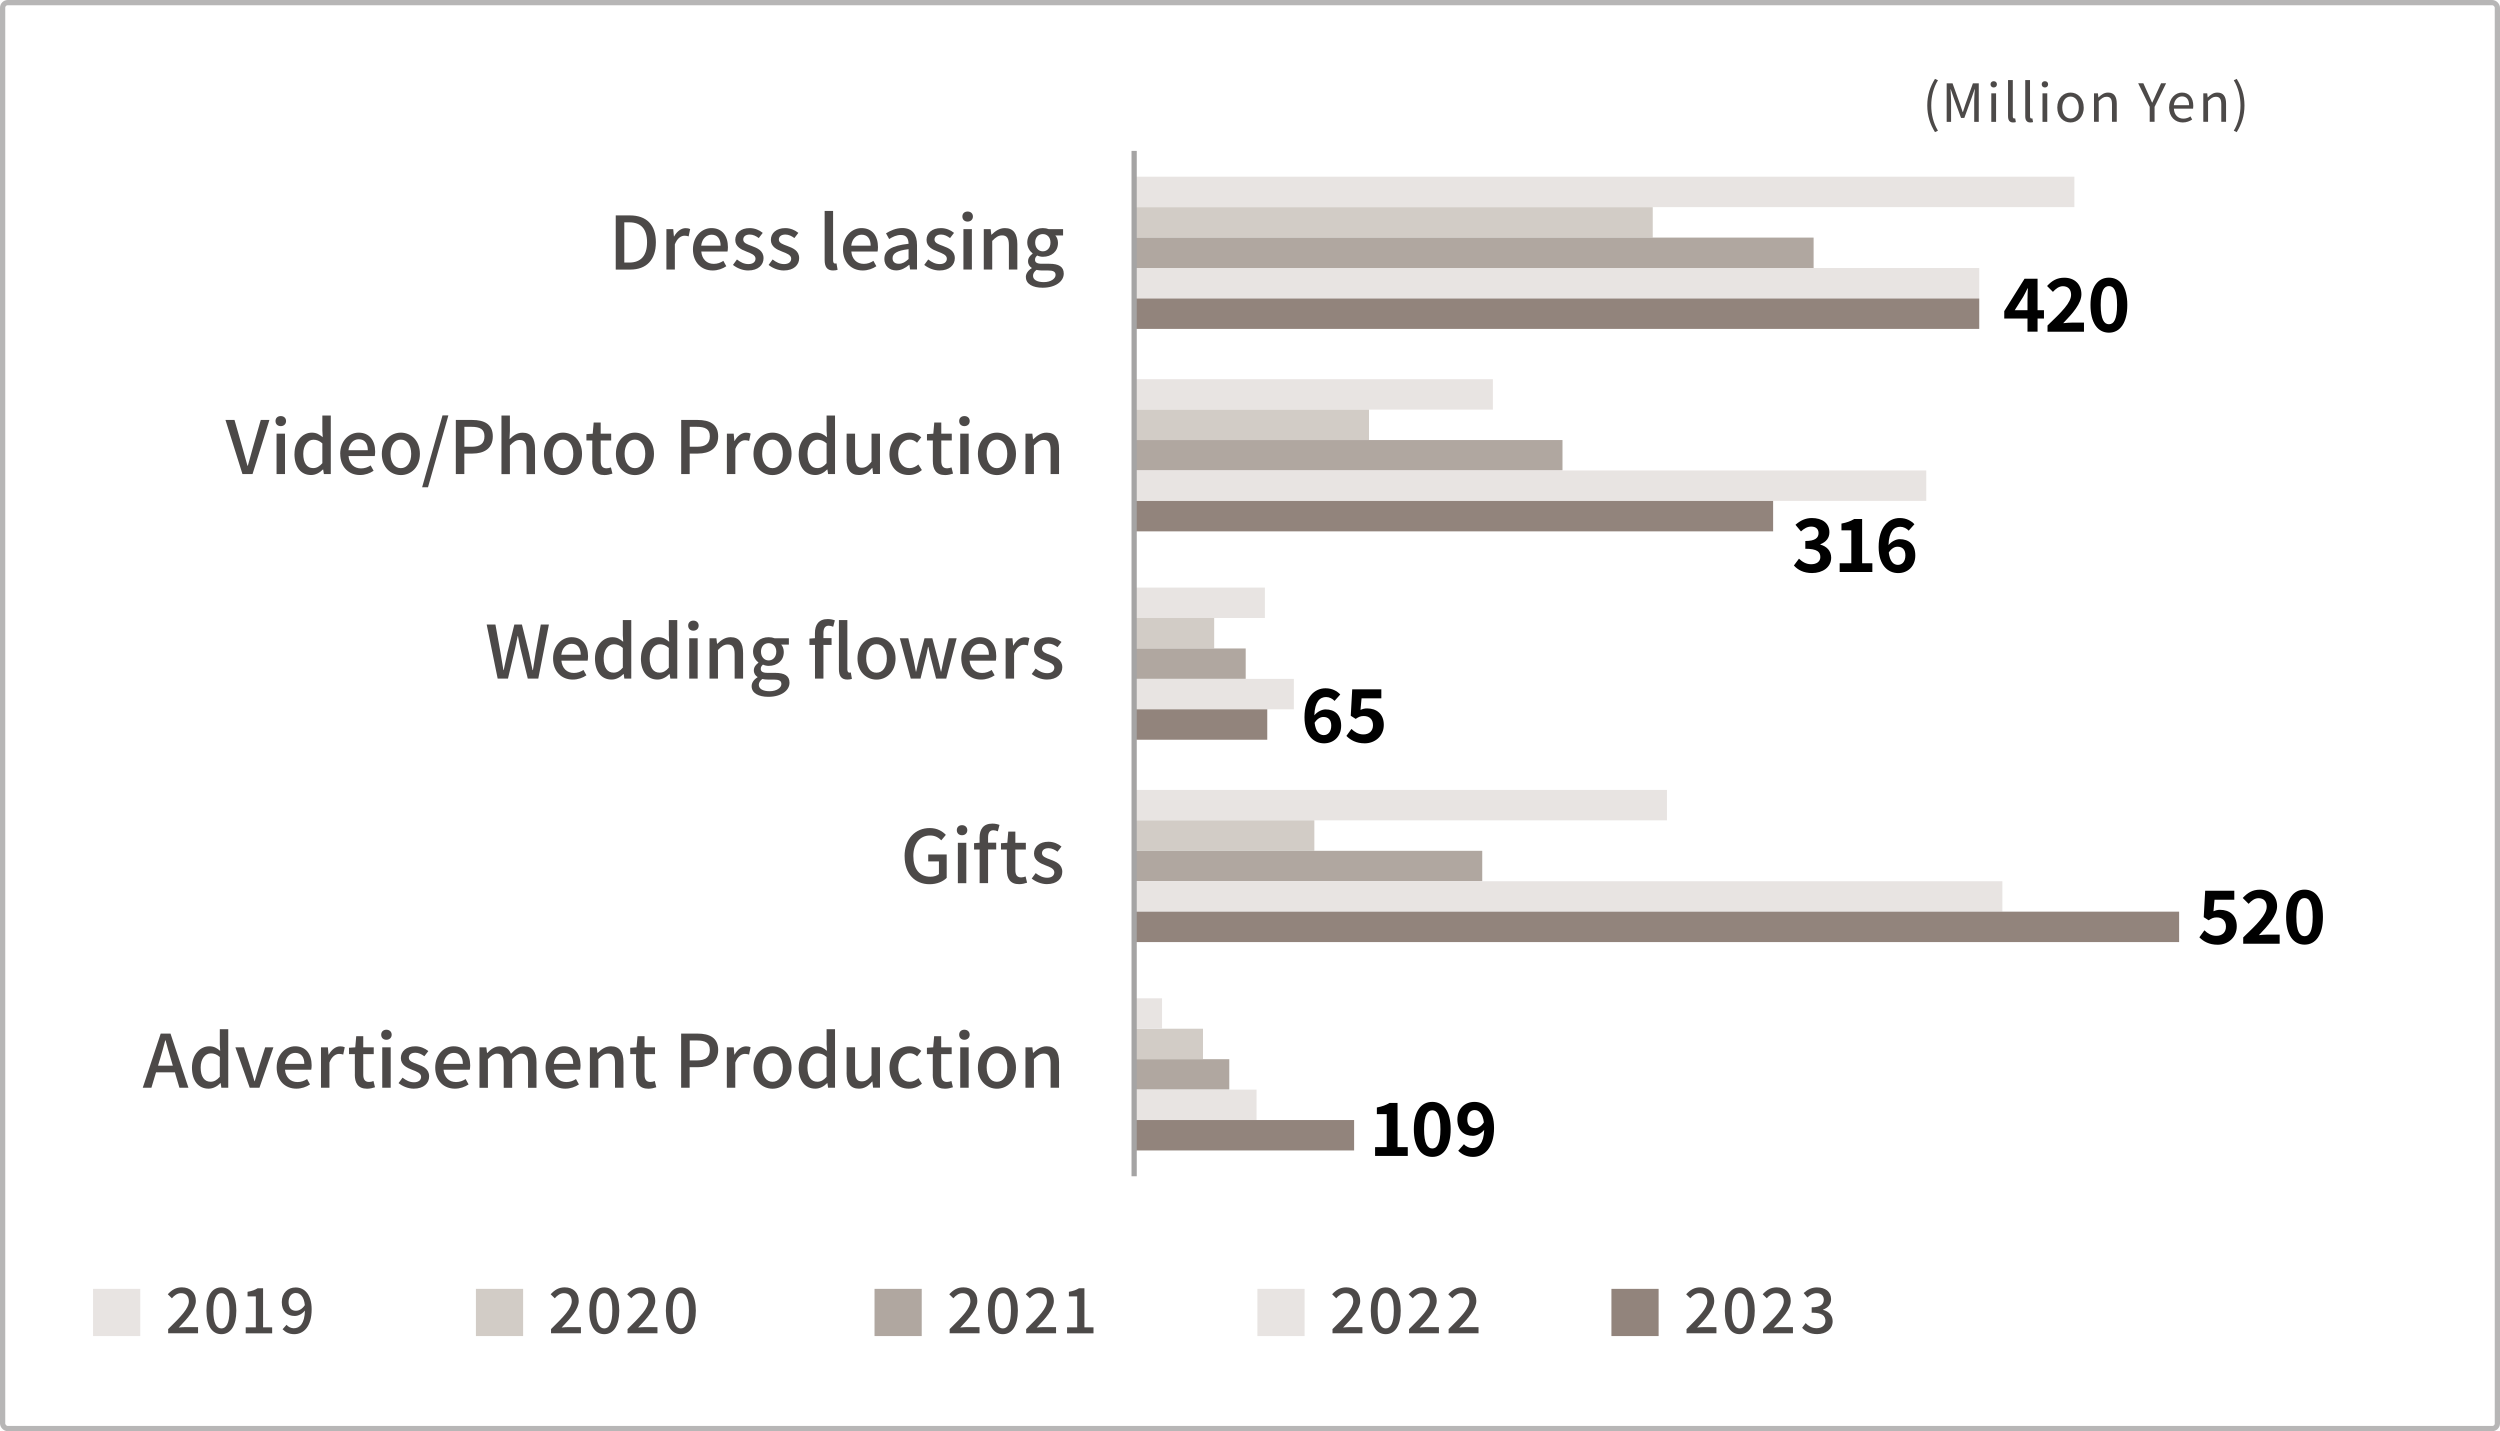 <?xml version="1.0" encoding="UTF-8"?><svg xmlns="http://www.w3.org/2000/svg" viewBox="0 0 476.66 272.88"><defs><style>.cls-1 {fill: #d2ccc6;}.cls-1, .cls-2, .cls-3, .cls-4, .cls-5, .cls-6 {stroke-width: 0px;}.cls-7 {stroke: #a5a4a4;}.cls-7, .cls-8 {fill: none;stroke-miterlimit: 10;}.cls-3 {fill: #e8e4e2;}.cls-4 {fill: #92847c;}.cls-8 {stroke: #b7b6b6;}.cls-5 {fill: #4c4948;}.cls-6 {fill: #b0a7a0;}</style></defs><g><g><g><path class="cls-5" d="m117.41,41.07h2.67c3.17,0,4.97,1.76,4.97,5.13s-1.81,5.2-4.89,5.2h-2.76v-10.32Zm2.56,8.99c2.21,0,3.4-1.3,3.4-3.87s-1.19-3.8-3.4-3.8h-.94v7.66h.94Z"/><path class="cls-5" d="m127.04,43.69h1.32l.13,1.39h.04c.55-.99,1.36-1.58,2.19-1.58.38,0,.63.06.87.17l-.29,1.4c-.27-.08-.46-.13-.77-.13-.63,0-1.39.43-1.86,1.65v4.8h-1.61v-7.7Z"/><path class="cls-5" d="m132.12,47.54c0-2.49,1.72-4.05,3.52-4.05,2.04,0,3.15,1.47,3.15,3.64,0,.32-.04.63-.08.83h-5c.13,1.47,1.05,2.35,2.38,2.35.69,0,1.27-.21,1.83-.57l.56,1.02c-.71.48-1.6.81-2.61.81-2.09,0-3.75-1.49-3.75-4.04Zm5.27-.7c0-1.32-.6-2.09-1.72-2.09-.97,0-1.82.74-1.98,2.09h3.7Z"/><path class="cls-5" d="m139.75,50.51l.76-1.04c.69.53,1.36.88,2.18.88.92,0,1.36-.45,1.36-1.04,0-.7-.87-1.01-1.69-1.33-1.04-.39-2.17-.94-2.17-2.24s1.04-2.25,2.75-2.25c1.02,0,1.88.42,2.49.91l-.76.99c-.53-.39-1.08-.67-1.71-.67-.86,0-1.25.42-1.25.95,0,.66.76.91,1.6,1.22,1.08.41,2.27.88,2.27,2.34,0,1.29-1.02,2.34-2.93,2.34-1.06,0-2.14-.45-2.9-1.06Z"/><path class="cls-5" d="m146.55,50.51l.76-1.04c.69.53,1.36.88,2.18.88.93,0,1.36-.45,1.36-1.04,0-.7-.87-1.01-1.7-1.33-1.04-.39-2.17-.94-2.17-2.24s1.04-2.25,2.75-2.25c1.02,0,1.88.42,2.49.91l-.76.99c-.53-.39-1.08-.67-1.71-.67-.85,0-1.25.42-1.25.95,0,.66.76.91,1.6,1.22,1.08.41,2.27.88,2.27,2.34,0,1.29-1.02,2.34-2.93,2.34-1.06,0-2.14-.45-2.9-1.06Z"/><path class="cls-5" d="m157.23,49.58v-9.36h1.61v9.44c0,.44.18.59.38.59.07,0,.13,0,.27-.03l.21,1.22c-.2.07-.46.13-.87.13-1.16,0-1.6-.74-1.6-1.99Z"/><path class="cls-5" d="m160.73,47.54c0-2.49,1.72-4.05,3.52-4.05,2.04,0,3.15,1.47,3.15,3.64,0,.32-.04.63-.08.83h-5c.12,1.47,1.05,2.35,2.38,2.35.69,0,1.27-.21,1.83-.57l.56,1.02c-.71.48-1.6.81-2.61.81-2.09,0-3.75-1.49-3.75-4.04Zm5.27-.7c0-1.32-.6-2.09-1.72-2.09-.97,0-1.82.74-1.98,2.09h3.7Z"/><path class="cls-5" d="m168.62,49.34c0-1.65,1.4-2.51,4.61-2.86-.01-.9-.34-1.68-1.47-1.68-.81,0-1.57.36-2.23.78l-.6-1.09c.8-.5,1.88-1.01,3.11-1.01,1.92,0,2.8,1.22,2.8,3.26v4.64h-1.32l-.13-.88h-.06c-.7.6-1.53,1.06-2.45,1.06-1.33,0-2.27-.87-2.27-2.23Zm4.61.06v-1.89c-2.28.27-3.05.85-3.05,1.72,0,.76.52,1.06,1.2,1.06s1.22-.32,1.85-.9Z"/><path class="cls-5" d="m176.22,50.51l.76-1.04c.69.53,1.36.88,2.19.88.92,0,1.36-.45,1.36-1.04,0-.7-.87-1.01-1.7-1.33-1.04-.39-2.17-.94-2.17-2.24s1.04-2.25,2.75-2.25c1.02,0,1.88.42,2.49.91l-.76.99c-.53-.39-1.08-.67-1.71-.67-.85,0-1.25.42-1.25.95,0,.66.76.91,1.6,1.22,1.08.41,2.27.88,2.27,2.34,0,1.29-1.02,2.34-2.93,2.34-1.06,0-2.14-.45-2.9-1.06Z"/><path class="cls-5" d="m183.49,41.28c0-.58.41-.95,1-.95s1.01.38,1.01.95-.42.97-1.01.97-1-.38-1-.97Zm.2,2.41h1.61v7.7h-1.61v-7.7Z"/><path class="cls-5" d="m187.56,43.69h1.32l.13,1.06h.04c.71-.69,1.5-1.26,2.55-1.26,1.64,0,2.37,1.09,2.37,3.05v4.85h-1.61v-4.65c0-1.33-.39-1.86-1.3-1.86-.71,0-1.2.36-1.88,1.05v5.46h-1.61v-7.7Z"/><path class="cls-5" d="m195.59,52.82c0-.64.41-1.25,1.12-1.68v-.07c-.39-.24-.7-.64-.7-1.27s.43-1.12.87-1.43v-.06c-.53-.41-1.02-1.13-1.02-2.06,0-1.74,1.39-2.76,2.98-2.76.43,0,.83.08,1.12.2h2.73v1.21h-1.47c.29.31.5.83.5,1.41,0,1.68-1.27,2.65-2.88,2.65-.35,0-.74-.08-1.08-.24-.25.22-.42.43-.42.81,0,.46.31.76,1.29.76h1.42c1.82,0,2.77.56,2.77,1.88,0,1.48-1.57,2.69-4.03,2.69-1.85,0-3.19-.69-3.19-2.03Zm5.67-.41c0-.64-.5-.84-1.44-.84h-1.16c-.36,0-.71-.04-1.04-.11-.46.34-.66.73-.66,1.12,0,.76.78,1.21,2.06,1.21,1.34,0,2.24-.66,2.24-1.37Zm-.97-6.16c0-1.02-.64-1.62-1.46-1.62s-1.46.59-1.46,1.62.66,1.67,1.46,1.67,1.46-.63,1.46-1.67Z"/><path class="cls-5" d="m42.99,80.07h1.72l1.53,5.35c.35,1.18.59,2.18.94,3.38h.07c.36-1.19.6-2.2.94-3.38l1.53-5.35h1.65l-3.22,10.32h-1.92l-3.24-10.32Z"/><path class="cls-5" d="m52.53,80.28c0-.58.41-.95,1-.95s1.01.38,1.01.95-.42.97-1.01.97-1-.38-1-.97Zm.2,2.41h1.61v7.7h-1.61v-7.7Z"/><path class="cls-5" d="m56.15,86.54c0-2.49,1.58-4.05,3.31-4.05.88,0,1.44.34,2.07.87l-.07-1.27v-2.86h1.61v11.16h-1.32l-.13-.87h-.06c-.57.59-1.37,1.05-2.24,1.05-1.93,0-3.18-1.47-3.18-4.04Zm5.31,1.77v-3.77c-.57-.52-1.12-.7-1.69-.7-1.08,0-1.95,1.02-1.95,2.69,0,1.75.69,2.72,1.89,2.72.64,0,1.19-.29,1.75-.94Z"/><path class="cls-5" d="m64.86,86.54c0-2.49,1.72-4.05,3.52-4.05,2.04,0,3.15,1.47,3.15,3.64,0,.32-.04.63-.08.83h-5c.13,1.47,1.05,2.35,2.38,2.35.69,0,1.28-.21,1.84-.57l.56,1.02c-.71.48-1.6.81-2.61.81-2.09,0-3.75-1.49-3.75-4.04Zm5.27-.7c0-1.32-.6-2.09-1.72-2.09-.97,0-1.82.74-1.97,2.09h3.7Z"/><path class="cls-5" d="m72.8,86.54c0-2.56,1.72-4.05,3.63-4.05s3.63,1.49,3.63,4.05-1.72,4.04-3.63,4.04-3.63-1.47-3.63-4.04Zm5.6,0c0-1.62-.76-2.72-1.98-2.72s-1.96,1.09-1.96,2.72.76,2.72,1.96,2.72,1.98-1.08,1.98-2.72Z"/><path class="cls-5" d="m84.37,79.2h1.12l-3.89,13.71h-1.12l3.89-13.71Z"/><path class="cls-5" d="m86.9,80.07h3.12c2.3,0,3.94.8,3.94,3.12s-1.64,3.29-3.88,3.29h-1.55v3.91h-1.62v-10.32Zm3.03,5.11c1.65,0,2.44-.63,2.44-1.99s-.85-1.81-2.49-1.81h-1.34v3.8h1.4Z"/><path class="cls-5" d="m95.61,79.23h1.61v2.96l-.07,1.53c.67-.64,1.44-1.22,2.49-1.22,1.64,0,2.37,1.09,2.37,3.05v4.85h-1.61v-4.65c0-1.33-.39-1.86-1.3-1.86-.71,0-1.2.36-1.88,1.05v5.46h-1.61v-11.16Z"/><path class="cls-5" d="m103.71,86.54c0-2.56,1.72-4.05,3.63-4.05s3.63,1.49,3.63,4.05-1.72,4.04-3.63,4.04-3.63-1.47-3.63-4.04Zm5.6,0c0-1.62-.76-2.72-1.98-2.72s-1.96,1.09-1.96,2.72.76,2.72,1.96,2.72,1.98-1.08,1.98-2.72Z"/><path class="cls-5" d="m112.93,87.87v-3.89h-1.12v-1.21l1.2-.08.18-2.13h1.34v2.13h2v1.29h-2v3.91c0,.92.32,1.4,1.12,1.4.27,0,.6-.08.83-.18l.29,1.19c-.43.14-.95.28-1.51.28-1.74,0-2.34-1.08-2.34-2.7Z"/><path class="cls-5" d="m117.43,86.54c0-2.56,1.72-4.05,3.63-4.05s3.63,1.49,3.63,4.05-1.72,4.04-3.63,4.04-3.63-1.47-3.63-4.04Zm5.6,0c0-1.62-.76-2.72-1.98-2.72s-1.96,1.09-1.96,2.72.76,2.72,1.96,2.72,1.98-1.08,1.98-2.72Z"/><path class="cls-5" d="m129.87,80.07h3.12c2.3,0,3.94.8,3.94,3.12s-1.64,3.29-3.88,3.29h-1.55v3.91h-1.62v-10.32Zm3.03,5.11c1.65,0,2.44-.63,2.44-1.99s-.85-1.81-2.49-1.81h-1.34v3.8h1.4Z"/><path class="cls-5" d="m138.57,82.69h1.32l.13,1.39h.04c.55-.99,1.36-1.58,2.19-1.58.38,0,.63.06.87.17l-.29,1.4c-.27-.08-.46-.13-.77-.13-.63,0-1.39.43-1.86,1.65v4.8h-1.61v-7.7Z"/><path class="cls-5" d="m143.66,86.54c0-2.56,1.72-4.05,3.63-4.05s3.63,1.49,3.63,4.05-1.72,4.04-3.63,4.04-3.63-1.47-3.63-4.04Zm5.6,0c0-1.62-.76-2.72-1.98-2.72s-1.96,1.09-1.96,2.72.76,2.72,1.96,2.72,1.98-1.08,1.98-2.72Z"/><path class="cls-5" d="m152.29,86.54c0-2.49,1.58-4.05,3.31-4.05.88,0,1.44.34,2.07.87l-.07-1.27v-2.86h1.61v11.16h-1.32l-.13-.87h-.06c-.57.59-1.37,1.05-2.24,1.05-1.93,0-3.18-1.47-3.18-4.04Zm5.31,1.77v-3.77c-.57-.52-1.12-.7-1.69-.7-1.08,0-1.95,1.02-1.95,2.69,0,1.75.69,2.72,1.89,2.72.64,0,1.19-.29,1.75-.94Z"/><path class="cls-5" d="m161.42,87.53v-4.85h1.61v4.65c0,1.32.38,1.85,1.29,1.85.71,0,1.2-.34,1.85-1.15v-5.35h1.61v7.7h-1.32l-.13-1.16h-.04c-.7.81-1.46,1.35-2.51,1.35-1.65,0-2.37-1.08-2.37-3.04Z"/><path class="cls-5" d="m169.59,86.54c0-2.56,1.78-4.05,3.81-4.05.98,0,1.69.39,2.25.88l-.8,1.05c-.42-.38-.85-.6-1.37-.6-1.3,0-2.23,1.09-2.23,2.72s.9,2.72,2.17,2.72c.64,0,1.22-.31,1.68-.7l.67,1.06c-.71.63-1.62.95-2.51.95-2.09,0-3.68-1.47-3.68-4.04Z"/><path class="cls-5" d="m177.86,87.87v-3.89h-1.12v-1.21l1.21-.08.18-2.13h1.34v2.13h2v1.29h-2v3.91c0,.92.32,1.4,1.12,1.4.27,0,.6-.08.83-.18l.29,1.19c-.43.14-.95.28-1.51.28-1.74,0-2.34-1.08-2.34-2.7Z"/><path class="cls-5" d="m182.88,80.28c0-.58.41-.95,1-.95s1.01.38,1.01.95-.42.97-1.01.97-1-.38-1-.97Zm.2,2.41h1.61v7.7h-1.61v-7.7Z"/><path class="cls-5" d="m186.45,86.54c0-2.56,1.72-4.05,3.63-4.05s3.63,1.49,3.63,4.05-1.72,4.04-3.63,4.04-3.63-1.47-3.63-4.04Zm5.6,0c0-1.62-.76-2.72-1.98-2.72s-1.96,1.09-1.96,2.72.76,2.72,1.96,2.72,1.98-1.08,1.98-2.72Z"/><path class="cls-5" d="m195.51,82.69h1.32l.13,1.06h.04c.71-.69,1.5-1.26,2.55-1.26,1.64,0,2.37,1.09,2.37,3.05v4.85h-1.61v-4.65c0-1.33-.39-1.86-1.3-1.86-.71,0-1.2.36-1.88,1.05v5.46h-1.61v-7.7Z"/><path class="cls-5" d="m92.79,119.07h1.67l.97,5.38c.18,1.09.36,2.2.55,3.31h.06c.22-1.11.46-2.21.7-3.31l1.33-5.38h1.44l1.33,5.38c.24,1.08.46,2.19.7,3.31h.07c.17-1.12.35-2.23.52-3.31l.98-5.38h1.55l-2.03,10.32h-2l-1.39-5.73c-.18-.81-.34-1.58-.48-2.37h-.06c-.15.79-.32,1.55-.49,2.37l-1.36,5.73h-1.96l-2.1-10.32Z"/><path class="cls-5" d="m105.45,125.54c0-2.49,1.72-4.05,3.52-4.05,2.04,0,3.15,1.47,3.15,3.64,0,.32-.04.63-.08.83h-5c.13,1.47,1.05,2.35,2.38,2.35.69,0,1.27-.21,1.83-.57l.56,1.02c-.71.48-1.6.81-2.61.81-2.09,0-3.75-1.49-3.75-4.04Zm5.27-.7c0-1.32-.6-2.09-1.72-2.09-.97,0-1.82.74-1.98,2.09h3.7Z"/><path class="cls-5" d="m113.44,125.54c0-2.49,1.58-4.05,3.31-4.05.88,0,1.44.34,2.07.87l-.07-1.27v-2.86h1.61v11.16h-1.32l-.12-.87h-.06c-.57.59-1.37,1.05-2.24,1.05-1.93,0-3.18-1.47-3.18-4.04Zm5.31,1.77v-3.77c-.57-.52-1.12-.7-1.7-.7-1.08,0-1.95,1.02-1.95,2.69,0,1.75.69,2.72,1.89,2.72.64,0,1.19-.29,1.75-.94Z"/><path class="cls-5" d="m122.21,125.54c0-2.49,1.58-4.05,3.31-4.05.88,0,1.44.34,2.07.87l-.07-1.27v-2.86h1.61v11.16h-1.32l-.13-.87h-.06c-.57.59-1.37,1.05-2.24,1.05-1.93,0-3.18-1.47-3.18-4.04Zm5.31,1.77v-3.77c-.57-.52-1.12-.7-1.7-.7-1.08,0-1.95,1.02-1.95,2.69,0,1.75.69,2.72,1.89,2.72.64,0,1.19-.29,1.75-.94Z"/><path class="cls-5" d="m131.21,119.28c0-.58.41-.95.99-.95s1.01.38,1.01.95-.42.97-1.01.97-.99-.38-.99-.97Zm.2,2.41h1.61v7.7h-1.61v-7.7Z"/><path class="cls-5" d="m135.27,121.69h1.32l.13,1.06h.04c.71-.69,1.5-1.26,2.55-1.26,1.64,0,2.37,1.09,2.37,3.05v4.85h-1.61v-4.65c0-1.33-.39-1.86-1.3-1.86-.71,0-1.21.36-1.88,1.05v5.46h-1.61v-7.7Z"/><path class="cls-5" d="m143.31,130.82c0-.64.41-1.25,1.12-1.68v-.07c-.39-.24-.7-.64-.7-1.27s.43-1.12.87-1.43v-.06c-.53-.41-1.02-1.13-1.02-2.06,0-1.74,1.39-2.76,2.98-2.76.43,0,.83.08,1.12.2h2.73v1.21h-1.47c.29.31.5.83.5,1.41,0,1.68-1.27,2.65-2.89,2.65-.35,0-.74-.08-1.08-.24-.25.22-.42.43-.42.81,0,.46.31.76,1.29.76h1.42c1.82,0,2.77.56,2.77,1.88,0,1.48-1.57,2.69-4.03,2.69-1.85,0-3.19-.69-3.19-2.03Zm5.67-.41c0-.64-.5-.84-1.44-.84h-1.16c-.36,0-.71-.04-1.04-.11-.46.34-.66.73-.66,1.12,0,.76.79,1.21,2.06,1.21,1.34,0,2.24-.66,2.24-1.37Zm-.97-6.16c0-1.02-.64-1.62-1.46-1.62s-1.46.59-1.46,1.62.66,1.67,1.46,1.67,1.46-.63,1.46-1.67Z"/><path class="cls-5" d="m155.38,122.97h-1.05v-1.21l1.05-.08v-.97c0-1.58.71-2.68,2.44-2.68.52,0,1.01.11,1.36.25l-.32,1.22c-.28-.12-.57-.2-.84-.2-.69,0-1.02.45-1.02,1.39v.98h1.55v1.29h-1.55v6.42h-1.61v-6.42Zm4.57,4.61v-9.36h1.61v9.44c0,.44.2.59.38.59.08,0,.14,0,.28-.03l.21,1.22c-.21.07-.48.13-.87.13-1.18,0-1.61-.74-1.61-1.99Z"/><path class="cls-5" d="m163.49,125.54c0-2.56,1.72-4.05,3.63-4.05s3.63,1.49,3.63,4.05-1.72,4.04-3.63,4.04-3.63-1.47-3.63-4.04Zm5.6,0c0-1.62-.76-2.72-1.98-2.72s-1.96,1.09-1.96,2.72.76,2.72,1.96,2.72,1.98-1.08,1.98-2.72Z"/><path class="cls-5" d="m171.56,121.69h1.62l1.02,4.16c.15.76.28,1.46.42,2.2h.06c.17-.74.32-1.46.5-2.2l1.09-4.16h1.49l1.11,4.16c.18.76.34,1.46.52,2.2h.06c.15-.74.28-1.44.45-2.2l.99-4.16h1.51l-1.99,7.7h-1.93l-.98-3.81c-.18-.73-.32-1.43-.49-2.23h-.07c-.15.8-.29,1.51-.49,2.24l-.94,3.8h-1.86l-2.09-7.7Z"/><path class="cls-5" d="m183.28,125.54c0-2.49,1.72-4.05,3.52-4.05,2.04,0,3.15,1.47,3.15,3.64,0,.32-.04.63-.08.83h-5c.13,1.47,1.05,2.35,2.38,2.35.69,0,1.27-.21,1.83-.57l.56,1.02c-.71.48-1.6.81-2.61.81-2.09,0-3.75-1.49-3.75-4.04Zm5.27-.7c0-1.32-.6-2.09-1.72-2.09-.97,0-1.82.74-1.97,2.09h3.7Z"/><path class="cls-5" d="m191.72,121.69h1.32l.13,1.39h.04c.55-.99,1.36-1.58,2.19-1.58.38,0,.63.06.87.17l-.29,1.4c-.27-.08-.46-.13-.77-.13-.63,0-1.39.43-1.86,1.65v4.8h-1.61v-7.7Z"/><path class="cls-5" d="m196.71,128.51l.76-1.04c.69.53,1.36.88,2.19.88.92,0,1.36-.45,1.36-1.04,0-.7-.87-1.01-1.7-1.33-1.04-.39-2.17-.94-2.17-2.24s1.04-2.25,2.75-2.25c1.02,0,1.88.42,2.49.91l-.76.99c-.53-.39-1.08-.67-1.71-.67-.85,0-1.25.42-1.25.95,0,.66.76.91,1.6,1.22,1.08.41,2.27.88,2.27,2.34,0,1.29-1.02,2.34-2.93,2.34-1.06,0-2.14-.45-2.9-1.06Z"/><path class="cls-5" d="m172.47,163.26c0-3.36,2.07-5.38,4.8-5.38,1.46,0,2.44.64,3.07,1.3l-.87,1.04c-.52-.52-1.15-.92-2.14-.92-1.92,0-3.19,1.48-3.19,3.91s1.13,3.95,3.26,3.95c.63,0,1.26-.18,1.62-.5v-2.42h-2.04v-1.33h3.52v4.47c-.69.69-1.85,1.21-3.26,1.21-2.75,0-4.76-1.93-4.76-5.31Z"/><path class="cls-5" d="m182.43,158.28c0-.58.41-.95.99-.95s1.01.38,1.01.95-.42.97-1.01.97-.99-.38-.99-.97Zm.2,2.41h1.61v7.7h-1.61v-7.7Z"/><path class="cls-5" d="m186.77,161.97h-1.05v-1.21l1.05-.08v-.97c0-1.58.71-2.68,2.44-2.68.52,0,1.01.11,1.36.25l-.32,1.22c-.28-.12-.57-.2-.84-.2-.69,0-1.02.45-1.02,1.39v.98h1.55v1.29h-1.55v6.42h-1.61v-6.42Z"/><path class="cls-5" d="m191.97,165.87v-3.89h-1.12v-1.21l1.21-.08.18-2.13h1.35v2.13h2v1.29h-2v3.91c0,.92.32,1.4,1.12,1.4.27,0,.6-.08.83-.18l.29,1.19c-.43.14-.95.28-1.51.28-1.74,0-2.34-1.08-2.34-2.7Z"/><path class="cls-5" d="m196.71,167.51l.76-1.04c.69.53,1.36.88,2.19.88.92,0,1.36-.45,1.36-1.04,0-.7-.87-1.01-1.7-1.33-1.04-.39-2.17-.94-2.17-2.24s1.04-2.25,2.75-2.25c1.02,0,1.88.42,2.49.91l-.76.99c-.53-.39-1.08-.67-1.71-.67-.85,0-1.25.42-1.25.95,0,.66.76.91,1.6,1.22,1.08.41,2.27.88,2.27,2.34,0,1.29-1.02,2.34-2.93,2.34-1.06,0-2.14-.45-2.9-1.06Z"/><path class="cls-5" d="m30.63,197.07h1.88l3.42,10.32h-1.72l-.87-2.94h-3.59l-.88,2.94h-1.65l3.42-10.32Zm-.5,6.11h2.82l-.41-1.39c-.35-1.12-.66-2.27-.97-3.43h-.07c-.29,1.18-.62,2.31-.95,3.43l-.42,1.39Z"/><path class="cls-5" d="m36.6,203.54c0-2.49,1.58-4.05,3.31-4.05.88,0,1.44.34,2.07.87l-.07-1.27v-2.86h1.61v11.16h-1.32l-.12-.87h-.06c-.57.59-1.37,1.05-2.24,1.05-1.93,0-3.18-1.47-3.18-4.04Zm5.31,1.77v-3.77c-.57-.52-1.12-.7-1.7-.7-1.08,0-1.95,1.02-1.95,2.69,0,1.75.69,2.72,1.89,2.72.64,0,1.19-.29,1.75-.94Z"/><path class="cls-5" d="m44.87,199.69h1.65l1.32,4.15c.22.76.45,1.54.67,2.3h.06c.22-.76.46-1.54.67-2.3l1.32-4.15h1.57l-2.66,7.7h-1.86l-2.73-7.7Z"/><path class="cls-5" d="m52.75,203.54c0-2.49,1.72-4.05,3.52-4.05,2.04,0,3.15,1.47,3.15,3.64,0,.32-.04.63-.08.83h-5c.12,1.47,1.05,2.35,2.38,2.35.69,0,1.27-.21,1.83-.57l.56,1.02c-.71.48-1.6.81-2.61.81-2.09,0-3.75-1.49-3.75-4.04Zm5.27-.7c0-1.32-.6-2.09-1.72-2.09-.97,0-1.82.74-1.98,2.09h3.7Z"/><path class="cls-5" d="m61.19,199.69h1.32l.13,1.39h.04c.55-.99,1.36-1.58,2.18-1.58.38,0,.63.06.87.17l-.29,1.4c-.27-.08-.46-.13-.77-.13-.63,0-1.39.43-1.86,1.65v4.8h-1.61v-7.7Z"/><path class="cls-5" d="m67.66,204.87v-3.89h-1.12v-1.21l1.2-.08.18-2.13h1.34v2.13h2v1.29h-2v3.91c0,.92.32,1.4,1.12,1.4.27,0,.6-.08.83-.18l.29,1.19c-.43.14-.95.28-1.51.28-1.74,0-2.34-1.08-2.34-2.7Z"/><path class="cls-5" d="m72.68,197.28c0-.58.41-.95.99-.95s1.01.38,1.01.95-.42.97-1.01.97-.99-.38-.99-.97Zm.2,2.41h1.61v7.7h-1.61v-7.7Z"/><path class="cls-5" d="m75.99,206.51l.76-1.04c.69.53,1.36.88,2.18.88.92,0,1.36-.45,1.36-1.04,0-.7-.87-1.01-1.69-1.33-1.04-.39-2.17-.94-2.17-2.24s1.04-2.25,2.75-2.25c1.02,0,1.88.42,2.49.91l-.76.99c-.53-.39-1.08-.67-1.71-.67-.86,0-1.25.42-1.25.95,0,.66.76.91,1.6,1.22,1.08.41,2.27.88,2.27,2.34,0,1.29-1.02,2.34-2.93,2.34-1.06,0-2.14-.45-2.9-1.06Z"/><path class="cls-5" d="m82.98,203.54c0-2.49,1.72-4.05,3.52-4.05,2.04,0,3.15,1.47,3.15,3.64,0,.32-.04.63-.08.83h-5c.12,1.47,1.05,2.35,2.38,2.35.69,0,1.27-.21,1.83-.57l.56,1.02c-.71.48-1.6.81-2.61.81-2.09,0-3.75-1.49-3.75-4.04Zm5.27-.7c0-1.32-.6-2.09-1.72-2.09-.97,0-1.82.74-1.98,2.09h3.7Z"/><path class="cls-5" d="m91.41,199.69h1.32l.13,1.08h.04c.66-.7,1.43-1.27,2.38-1.27,1.15,0,1.79.53,2.13,1.42.76-.81,1.54-1.42,2.51-1.42,1.61,0,2.37,1.09,2.37,3.05v4.85h-1.61v-4.65c0-1.33-.42-1.86-1.29-1.86-.53,0-1.09.35-1.74,1.05v5.46h-1.61v-4.65c0-1.33-.41-1.86-1.29-1.86-.52,0-1.09.35-1.72,1.05v5.46h-1.61v-7.7Z"/><path class="cls-5" d="m104.02,203.54c0-2.49,1.72-4.05,3.52-4.05,2.04,0,3.15,1.47,3.15,3.64,0,.32-.04.63-.08.83h-5c.13,1.47,1.05,2.35,2.38,2.35.69,0,1.27-.21,1.83-.57l.56,1.02c-.71.48-1.6.81-2.61.81-2.09,0-3.75-1.49-3.75-4.04Zm5.27-.7c0-1.32-.6-2.09-1.72-2.09-.97,0-1.82.74-1.98,2.09h3.7Z"/><path class="cls-5" d="m112.46,199.69h1.32l.13,1.06h.04c.71-.69,1.5-1.26,2.55-1.26,1.64,0,2.37,1.09,2.37,3.05v4.85h-1.61v-4.65c0-1.33-.39-1.86-1.3-1.86-.71,0-1.2.36-1.88,1.05v5.46h-1.61v-7.7Z"/><path class="cls-5" d="m121.28,204.87v-3.89h-1.12v-1.21l1.21-.08.18-2.13h1.34v2.13h2v1.29h-2v3.91c0,.92.32,1.4,1.12,1.4.27,0,.6-.08.83-.18l.29,1.19c-.43.14-.95.28-1.51.28-1.74,0-2.34-1.08-2.34-2.7Z"/><path class="cls-5" d="m129.87,197.07h3.12c2.3,0,3.94.8,3.94,3.12s-1.64,3.29-3.88,3.29h-1.56v3.91h-1.62v-10.32Zm3.03,5.11c1.65,0,2.44-.63,2.44-1.99s-.86-1.81-2.49-1.81h-1.34v3.8h1.4Z"/><path class="cls-5" d="m138.57,199.69h1.32l.13,1.39h.04c.55-.99,1.36-1.58,2.18-1.58.38,0,.63.06.87.17l-.29,1.4c-.27-.08-.46-.13-.77-.13-.63,0-1.39.43-1.86,1.65v4.8h-1.61v-7.7Z"/><path class="cls-5" d="m143.66,203.54c0-2.56,1.72-4.05,3.63-4.05s3.63,1.49,3.63,4.05-1.72,4.04-3.63,4.04-3.63-1.47-3.63-4.04Zm5.6,0c0-1.62-.76-2.72-1.97-2.72s-1.96,1.09-1.96,2.72.76,2.72,1.96,2.72,1.97-1.08,1.97-2.72Z"/><path class="cls-5" d="m152.29,203.54c0-2.49,1.58-4.05,3.31-4.05.88,0,1.44.34,2.07.87l-.07-1.27v-2.86h1.61v11.16h-1.32l-.13-.87h-.06c-.57.59-1.37,1.05-2.24,1.05-1.93,0-3.18-1.47-3.18-4.04Zm5.31,1.77v-3.77c-.57-.52-1.12-.7-1.7-.7-1.08,0-1.95,1.02-1.95,2.69,0,1.75.69,2.72,1.89,2.72.64,0,1.19-.29,1.75-.94Z"/><path class="cls-5" d="m161.42,204.53v-4.85h1.61v4.65c0,1.32.38,1.85,1.29,1.85.71,0,1.2-.34,1.85-1.15v-5.35h1.61v7.7h-1.32l-.13-1.16h-.04c-.7.81-1.46,1.35-2.51,1.35-1.65,0-2.37-1.08-2.37-3.04Z"/><path class="cls-5" d="m169.59,203.54c0-2.56,1.78-4.05,3.81-4.05.98,0,1.7.39,2.26.88l-.8,1.05c-.42-.38-.85-.6-1.37-.6-1.3,0-2.23,1.09-2.23,2.72s.9,2.72,2.17,2.72c.64,0,1.22-.31,1.68-.7l.67,1.06c-.71.63-1.62.95-2.51.95-2.09,0-3.68-1.47-3.68-4.04Z"/><path class="cls-5" d="m177.85,204.87v-3.89h-1.12v-1.21l1.2-.08.18-2.13h1.34v2.13h2v1.29h-2v3.91c0,.92.32,1.4,1.12,1.4.27,0,.6-.08.83-.18l.29,1.19c-.43.14-.95.28-1.51.28-1.74,0-2.34-1.08-2.34-2.7Z"/><path class="cls-5" d="m182.88,197.28c0-.58.41-.95.99-.95s1.01.38,1.01.95-.42.97-1.01.97-.99-.38-.99-.97Zm.2,2.41h1.61v7.7h-1.61v-7.7Z"/><path class="cls-5" d="m186.45,203.54c0-2.56,1.72-4.05,3.63-4.05s3.63,1.49,3.63,4.05-1.72,4.04-3.63,4.04-3.63-1.47-3.63-4.04Zm5.6,0c0-1.62-.76-2.72-1.97-2.72s-1.96,1.09-1.96,2.72.76,2.72,1.96,2.72,1.97-1.08,1.97-2.72Z"/><path class="cls-5" d="m195.51,199.69h1.32l.13,1.06h.04c.71-.69,1.5-1.26,2.55-1.26,1.64,0,2.37,1.09,2.37,3.05v4.85h-1.61v-4.65c0-1.33-.39-1.86-1.3-1.86-.71,0-1.21.36-1.88,1.05v5.46h-1.61v-7.7Z"/></g><g><path class="cls-2" d="m386.57,60.73h-4.43v-1.41l3.87-6.18h2.48v6.01h1.22v1.58h-1.22v2.51h-1.92v-2.51Zm0-1.58v-2.02c0-.6.04-1.55.07-2.16h-.06c-.25.55-.53,1.07-.83,1.62l-1.61,2.55h2.42Z"/><path class="cls-2" d="m390.4,62.05c2.7-2.58,4.48-4.34,4.48-5.84,0-1.02-.56-1.64-1.56-1.64-.76,0-1.37.5-1.9,1.08l-1.12-1.12c.95-1.02,1.88-1.58,3.29-1.58,1.96,0,3.26,1.25,3.26,3.15,0,1.77-1.62,3.59-3.47,5.52.52-.06,1.2-.11,1.69-.11h2.27v1.74h-6.95v-1.19Z"/><path class="cls-2" d="m398.58,58.14c0-3.42,1.39-5.2,3.52-5.2s3.5,1.79,3.5,5.2-1.37,5.29-3.5,5.29-3.52-1.86-3.52-5.29Zm5.07,0c0-2.8-.66-3.59-1.55-3.59s-1.57.79-1.57,3.59.67,3.68,1.57,3.68,1.55-.87,1.55-3.68Z"/></g><g><path class="cls-2" d="m342.03,107.82l.97-1.3c.62.6,1.37,1.06,2.31,1.06,1.05,0,1.76-.5,1.76-1.37,0-.98-.6-1.58-2.86-1.58v-1.48c1.91,0,2.52-.63,2.52-1.5,0-.78-.5-1.25-1.39-1.25-.74,0-1.34.35-1.96.92l-1.05-1.26c.9-.79,1.89-1.29,3.11-1.29,2,0,3.36.98,3.36,2.72,0,1.09-.64,1.85-1.72,2.28v.07c1.16.31,2.06,1.16,2.06,2.49,0,1.85-1.67,2.93-3.64,2.93-1.64,0-2.75-.62-3.47-1.44Z"/><path class="cls-2" d="m350.75,107.4h2.23v-6.29h-1.88v-1.28c1.04-.2,1.75-.46,2.41-.87h1.53v8.43h1.95v1.67h-6.23v-1.67Z"/><path class="cls-2" d="m358.19,104.29c0-3.85,1.92-5.52,4.02-5.52,1.26,0,2.19.53,2.8,1.18l-1.09,1.23c-.36-.41-.99-.74-1.6-.74-1.19,0-2.17.88-2.25,3.49.57-.71,1.46-1.13,2.13-1.13,1.74,0,2.98,1,2.98,3.11s-1.48,3.36-3.26,3.36c-1.96,0-3.73-1.51-3.73-4.97Zm1.93,1.06c.2,1.71.9,2.35,1.75,2.35.78,0,1.42-.6,1.42-1.81,0-1.13-.59-1.65-1.49-1.65-.53,0-1.16.29-1.68,1.11Z"/></g><g><path class="cls-2" d="m248.72,136.75c0-3.85,1.92-5.52,4.02-5.52,1.26,0,2.19.53,2.8,1.18l-1.09,1.23c-.36-.41-.99-.74-1.6-.74-1.19,0-2.17.88-2.25,3.49.57-.71,1.46-1.13,2.13-1.13,1.74,0,2.98.99,2.98,3.11s-1.48,3.36-3.26,3.36c-1.96,0-3.73-1.51-3.73-4.97Zm1.93,1.06c.2,1.71.9,2.35,1.75,2.35.78,0,1.42-.6,1.42-1.81,0-1.13-.59-1.65-1.49-1.65-.53,0-1.16.29-1.68,1.11Z"/><path class="cls-2" d="m256.72,140.3l.95-1.32c.59.57,1.32,1.05,2.28,1.05,1.08,0,1.83-.63,1.83-1.76s-.7-1.75-1.75-1.75c-.62,0-.95.15-1.55.55l-.94-.6.28-5.04h5.55v1.72h-3.77l-.2,2.2c.42-.18.77-.28,1.25-.28,1.74,0,3.19.98,3.19,3.14s-1.71,3.52-3.63,3.52c-1.64,0-2.73-.64-3.5-1.41Z"/></g><g><path class="cls-2" d="m419.35,178.7l.95-1.32c.59.57,1.32,1.05,2.28,1.05,1.08,0,1.83-.63,1.83-1.76s-.7-1.75-1.75-1.75c-.62,0-.95.15-1.55.55l-.94-.6.28-5.04h5.55v1.72h-3.77l-.2,2.2c.42-.18.77-.28,1.25-.28,1.74,0,3.19.98,3.19,3.14s-1.71,3.52-3.63,3.52c-1.64,0-2.73-.64-3.5-1.42Z"/><path class="cls-2" d="m427.7,178.73c2.7-2.58,4.48-4.34,4.48-5.84,0-1.02-.56-1.64-1.55-1.64-.76,0-1.37.5-1.9,1.08l-1.12-1.12c.95-1.02,1.88-1.58,3.29-1.58,1.96,0,3.26,1.25,3.26,3.15,0,1.76-1.62,3.59-3.47,5.52.52-.06,1.2-.11,1.69-.11h2.27v1.74h-6.95v-1.19Z"/><path class="cls-2" d="m435.88,174.82c0-3.42,1.39-5.2,3.52-5.2s3.5,1.79,3.5,5.2-1.37,5.29-3.5,5.29-3.52-1.86-3.52-5.29Zm5.07,0c0-2.8-.66-3.59-1.55-3.59s-1.57.78-1.57,3.59.67,3.68,1.57,3.68,1.55-.87,1.55-3.68Z"/></g><g><path class="cls-2" d="m262.17,218.72h2.23v-6.29h-1.88v-1.27c1.04-.2,1.75-.46,2.41-.87h1.53v8.43h1.95v1.67h-6.23v-1.67Z"/><path class="cls-2" d="m269.57,215.29c0-3.42,1.39-5.2,3.52-5.2s3.5,1.79,3.5,5.2-1.37,5.29-3.5,5.29-3.52-1.86-3.52-5.29Zm5.07,0c0-2.8-.66-3.59-1.55-3.59s-1.57.78-1.57,3.59.67,3.68,1.57,3.68,1.55-.87,1.55-3.68Z"/><path class="cls-2" d="m278.03,219.41l1.09-1.25c.36.42,1,.74,1.6.74,1.19,0,2.17-.87,2.26-3.47-.57.71-1.46,1.13-2.13,1.13-1.74,0-2.98-1.01-2.98-3.12s1.48-3.35,3.26-3.35c1.96,0,3.73,1.5,3.73,4.97,0,3.85-1.92,5.52-4.01,5.52-1.28,0-2.21-.55-2.82-1.18Zm3.21-4.31c.55,0,1.2-.32,1.68-1.11-.21-1.69-.91-2.34-1.76-2.34-.77,0-1.4.59-1.4,1.79,0,1.13.58,1.65,1.49,1.65Z"/></g><g><path class="cls-5" d="m367.46,20.11c0-1.96.55-3.58,1.47-5.07l.57.26c-.87,1.43-1.28,3.11-1.28,4.81s.41,3.39,1.28,4.81l-.57.27c-.92-1.5-1.47-3.11-1.47-5.08Z"/><path class="cls-5" d="m371.16,15.89h1.12l1.41,3.93c.17.51.34,1.02.52,1.53h.05c.17-.51.33-1.02.5-1.53l1.4-3.93h1.12v7.34h-.87v-4.06c0-.63.07-1.52.12-2.16h-.04l-.58,1.67-1.39,3.81h-.62l-1.39-3.81-.58-1.67h-.04c.04.64.11,1.53.11,2.16v4.06h-.84v-7.34Z"/><path class="cls-5" d="m379.52,16.07c0-.35.25-.59.61-.59s.61.24.61.59c0,.37-.25.61-.61.61s-.61-.24-.61-.61Zm.15,1.73h.91v5.43h-.91v-5.43Z"/><path class="cls-5" d="m382.86,22.14v-6.88h.91v6.94c0,.28.12.39.26.39.05,0,.09,0,.19-.02l.13.7c-.13.05-.28.08-.53.08-.68,0-.96-.44-.96-1.21Z"/><path class="cls-5" d="m386.14,22.14v-6.88h.91v6.94c0,.28.12.39.26.39.05,0,.09,0,.19-.02l.13.7c-.13.05-.28.08-.53.08-.68,0-.96-.44-.96-1.21Z"/><path class="cls-5" d="m389.28,16.07c0-.35.25-.59.61-.59s.61.24.61.59c0,.37-.25.61-.61.61s-.61-.24-.61-.61Zm.15,1.73h.91v5.43h-.91v-5.43Z"/><path class="cls-5" d="m392.25,20.51c0-1.81,1.19-2.86,2.52-2.86s2.52,1.05,2.52,2.86-1.19,2.84-2.52,2.84-2.52-1.04-2.52-2.84Zm4.1,0c0-1.25-.64-2.1-1.58-2.1s-1.57.85-1.57,2.1.63,2.08,1.57,2.08,1.58-.83,1.58-2.08Z"/><path class="cls-5" d="m399.25,17.79h.75l.08.78h.03c.52-.51,1.08-.92,1.82-.92,1.14,0,1.66.74,1.66,2.13v3.44h-.91v-3.32c0-1.02-.31-1.45-1.03-1.45-.56,0-.94.28-1.49.83v3.94h-.91v-5.43Z"/><path class="cls-5" d="m409.87,20.37l-2.2-4.49h.99l.94,2.08c.24.54.46,1.05.72,1.6h.04c.26-.55.51-1.06.73-1.6l.95-2.08h.96l-2.2,4.49v2.85h-.93v-2.85Z"/><path class="cls-5" d="m413.57,20.51c0-1.76,1.19-2.86,2.45-2.86,1.38,0,2.16,1,2.16,2.55,0,.2-.02.39-.04.52h-3.66c.06,1.16.77,1.9,1.8,1.9.53,0,.96-.16,1.36-.43l.33.6c-.48.31-1.06.56-1.8.56-1.44,0-2.6-1.05-2.6-2.84Zm3.81-.45c0-1.09-.5-1.68-1.35-1.68-.77,0-1.45.62-1.56,1.68h2.91Z"/><path class="cls-5" d="m420.09,17.79h.75l.08.78h.03c.52-.51,1.08-.92,1.82-.92,1.14,0,1.66.74,1.66,2.13v3.44h-.91v-3.32c0-1.02-.31-1.45-1.03-1.45-.56,0-.94.28-1.49.83v3.94h-.91v-5.43Z"/><path class="cls-5" d="m425.9,24.92c.86-1.42,1.28-3.11,1.28-4.81s-.42-3.38-1.28-4.81l.56-.26c.93,1.49,1.48,3.11,1.48,5.07s-.55,3.58-1.48,5.08l-.56-.27Z"/></g><g><g><g><path class="cls-5" d="m32.06,253.41c2.46-2.41,3.95-3.95,3.95-5.29,0-.94-.5-1.56-1.5-1.56-.7,0-1.27.44-1.74.98l-.78-.77c.76-.82,1.54-1.32,2.69-1.32,1.62,0,2.66,1.03,2.66,2.59s-1.43,3.15-3.26,5.07c.44-.05,1.01-.08,1.44-.08h2.24v1.17h-5.7v-.8Z"/><path class="cls-5" d="m39.36,249.89c0-2.89,1.1-4.43,2.85-4.43s2.85,1.55,2.85,4.43-1.09,4.49-2.85,4.49-2.85-1.6-2.85-4.49Zm4.39,0c0-2.47-.64-3.33-1.54-3.33s-1.54.86-1.54,3.33.64,3.39,1.54,3.39,1.54-.92,1.54-3.39Z"/><path class="cls-5" d="m46.85,253.08h1.93v-5.9h-1.58v-.88c.83-.14,1.42-.36,1.92-.67h1.04v7.45h1.73v1.14h-5.04v-1.14Z"/><path class="cls-5" d="m53.88,253.44l.75-.85c.32.4.86.66,1.38.66,1.13,0,2.07-.86,2.13-3.38-.52.66-1.28,1.04-1.93,1.04-1.49,0-2.48-.88-2.48-2.65s1.2-2.79,2.63-2.79c1.69,0,3.06,1.33,3.06,4.17,0,3.38-1.6,4.74-3.33,4.74-1,0-1.71-.41-2.21-.94Zm2.58-3.53c.53,0,1.16-.31,1.66-1.07-.16-1.58-.8-2.31-1.74-2.31-.76,0-1.36.64-1.36,1.73s.5,1.66,1.44,1.66Z"/></g><rect class="cls-3" x="17.74" y="245.74" width="9" height="9"/></g><g><g><path class="cls-5" d="m105.06,253.41c2.46-2.41,3.95-3.95,3.95-5.29,0-.94-.5-1.56-1.5-1.56-.7,0-1.27.44-1.74.98l-.78-.77c.76-.82,1.54-1.32,2.69-1.32,1.62,0,2.66,1.03,2.66,2.59s-1.43,3.15-3.26,5.07c.44-.05,1.01-.08,1.44-.08h2.24v1.17h-5.7v-.8Z"/><path class="cls-5" d="m112.36,249.89c0-2.89,1.1-4.43,2.85-4.43s2.86,1.55,2.86,4.43-1.09,4.49-2.86,4.49-2.85-1.6-2.85-4.49Zm4.39,0c0-2.47-.63-3.33-1.54-3.33s-1.54.86-1.54,3.33.64,3.39,1.54,3.39,1.54-.92,1.54-3.39Z"/><path class="cls-5" d="m119.65,253.41c2.46-2.41,3.95-3.95,3.95-5.29,0-.94-.5-1.56-1.5-1.56-.7,0-1.27.44-1.74.98l-.78-.77c.76-.82,1.54-1.32,2.69-1.32,1.62,0,2.66,1.03,2.66,2.59s-1.43,3.15-3.26,5.07c.44-.05,1.01-.08,1.44-.08h2.24v1.17h-5.7v-.8Z"/><path class="cls-5" d="m126.96,249.89c0-2.89,1.1-4.43,2.85-4.43s2.86,1.55,2.86,4.43-1.09,4.49-2.86,4.49-2.85-1.6-2.85-4.49Zm4.39,0c0-2.47-.63-3.33-1.54-3.33s-1.54.86-1.54,3.33.64,3.39,1.54,3.39,1.54-.92,1.54-3.39Z"/></g><rect class="cls-1" x="90.74" y="245.74" width="9" height="9"/></g><g><g><path class="cls-5" d="m181.06,253.41c2.46-2.41,3.95-3.95,3.95-5.29,0-.94-.5-1.56-1.5-1.56-.7,0-1.27.44-1.74.98l-.78-.77c.76-.82,1.54-1.32,2.69-1.32,1.62,0,2.66,1.03,2.66,2.59s-1.43,3.15-3.26,5.07c.44-.05,1.01-.08,1.44-.08h2.24v1.17h-5.7v-.8Z"/><path class="cls-5" d="m188.36,249.89c0-2.89,1.1-4.43,2.85-4.43s2.86,1.55,2.86,4.43-1.09,4.49-2.86,4.49-2.85-1.6-2.85-4.49Zm4.39,0c0-2.47-.63-3.33-1.54-3.33s-1.54.86-1.54,3.33.64,3.39,1.54,3.39,1.54-.92,1.54-3.39Z"/><path class="cls-5" d="m195.65,253.41c2.46-2.41,3.95-3.95,3.95-5.29,0-.94-.5-1.56-1.5-1.56-.7,0-1.27.44-1.74.98l-.78-.77c.76-.82,1.54-1.32,2.69-1.32,1.62,0,2.66,1.03,2.66,2.59s-1.43,3.15-3.26,5.07c.44-.05,1.01-.08,1.44-.08h2.24v1.17h-5.7v-.8Z"/><path class="cls-5" d="m203.45,253.08h1.93v-5.9h-1.58v-.88c.83-.14,1.41-.36,1.92-.67h1.04v7.45h1.73v1.14h-5.04v-1.14Z"/></g><rect class="cls-6" x="166.74" y="245.74" width="9" height="9"/></g><g><g><path class="cls-5" d="m254.06,253.41c2.46-2.41,3.95-3.95,3.95-5.29,0-.94-.5-1.56-1.5-1.56-.7,0-1.27.44-1.74.98l-.78-.77c.76-.82,1.54-1.32,2.69-1.32,1.62,0,2.66,1.03,2.66,2.59s-1.43,3.15-3.26,5.07c.44-.05,1.01-.08,1.44-.08h2.24v1.17h-5.7v-.8Z"/><path class="cls-5" d="m261.36,249.89c0-2.89,1.1-4.43,2.85-4.43s2.86,1.55,2.86,4.43-1.09,4.49-2.86,4.49-2.85-1.6-2.85-4.49Zm4.39,0c0-2.47-.63-3.33-1.54-3.33s-1.54.86-1.54,3.33.64,3.39,1.54,3.39,1.54-.92,1.54-3.39Z"/><path class="cls-5" d="m268.65,253.41c2.46-2.41,3.95-3.95,3.95-5.29,0-.94-.5-1.56-1.5-1.56-.7,0-1.27.44-1.74.98l-.78-.77c.76-.82,1.54-1.32,2.69-1.32,1.62,0,2.66,1.03,2.66,2.59s-1.43,3.15-3.26,5.07c.44-.05,1.01-.08,1.44-.08h2.24v1.17h-5.7v-.8Z"/><path class="cls-5" d="m276.2,253.41c2.46-2.41,3.95-3.95,3.95-5.29,0-.94-.5-1.56-1.5-1.56-.7,0-1.27.44-1.74.98l-.78-.77c.76-.82,1.54-1.32,2.69-1.32,1.62,0,2.66,1.03,2.66,2.59s-1.43,3.15-3.26,5.07c.44-.05,1.01-.08,1.44-.08h2.24v1.17h-5.7v-.8Z"/></g><rect class="cls-3" x="239.74" y="245.74" width="9" height="9"/></g><g><g><path class="cls-5" d="m321.56,253.41c2.46-2.41,3.95-3.95,3.95-5.29,0-.94-.5-1.56-1.5-1.56-.7,0-1.27.44-1.74.98l-.78-.77c.76-.82,1.54-1.32,2.69-1.32,1.62,0,2.66,1.03,2.66,2.59s-1.43,3.15-3.26,5.07c.44-.05,1.01-.08,1.44-.08h2.24v1.17h-5.7v-.8Z"/><path class="cls-5" d="m328.86,249.89c0-2.89,1.1-4.43,2.85-4.43s2.86,1.55,2.86,4.43-1.09,4.49-2.86,4.49-2.85-1.6-2.85-4.49Zm4.39,0c0-2.47-.63-3.33-1.54-3.33s-1.54.86-1.54,3.33.64,3.39,1.54,3.39,1.54-.92,1.54-3.39Z"/><path class="cls-5" d="m336.15,253.41c2.46-2.41,3.95-3.95,3.95-5.29,0-.94-.5-1.56-1.5-1.56-.7,0-1.27.44-1.74.98l-.78-.77c.76-.82,1.54-1.32,2.69-1.32,1.62,0,2.66,1.03,2.66,2.59s-1.43,3.15-3.26,5.07c.44-.05,1.01-.08,1.44-.08h2.24v1.17h-5.7v-.8Z"/><path class="cls-5" d="m343.6,253.16l.67-.89c.52.53,1.17.97,2.09.97,1,0,1.68-.54,1.68-1.4,0-.95-.62-1.56-2.62-1.56v-1.02c1.74,0,2.31-.63,2.31-1.46,0-.77-.52-1.24-1.36-1.24-.68,0-1.26.34-1.76.84l-.72-.86c.7-.63,1.51-1.08,2.53-1.08,1.58,0,2.7.82,2.7,2.23,0,1-.59,1.65-1.52,2v.06c1.02.25,1.82,1,1.82,2.16,0,1.55-1.33,2.46-2.95,2.46-1.39,0-2.29-.55-2.88-1.21Z"/></g><rect class="cls-4" x="307.24" y="245.74" width="9" height="9"/></g></g><rect class="cls-8" x=".5" y=".5" width="475.66" height="271.88" rx=".98" ry=".98"/><g><g><rect class="cls-3" x="216.16" y="33.69" width="179.35" height="5.8"/><rect class="cls-1" x="216.16" y="39.5" width="98.96" height="5.8"/><rect class="cls-6" x="216.16" y="45.3" width="129.63" height="5.8"/><rect class="cls-3" x="216.16" y="51.1" width="161.21" height="5.8"/><rect class="cls-4" x="216.16" y="56.91" width="161.21" height="5.8"/></g><g><rect class="cls-3" x="216.16" y="72.3" width="68.48" height="5.8"/><rect class="cls-1" x="216.16" y="78.1" width="44.86" height="5.8"/><rect class="cls-6" x="216.16" y="83.9" width="81.75" height="5.8"/><rect class="cls-3" x="216.16" y="89.7" width="151.11" height="5.8"/><rect class="cls-4" x="216.16" y="95.51" width="121.91" height="5.8"/></g><g><rect class="cls-3" x="216.16" y="112.03" width="25.01" height="5.8"/><rect class="cls-1" x="216.16" y="117.83" width="15.34" height="5.8"/><rect class="cls-6" x="216.16" y="123.64" width="21.35" height="5.8"/><rect class="cls-3" x="216.16" y="129.44" width="30.53" height="5.8"/><rect class="cls-4" x="216.16" y="135.24" width="25.46" height="5.8"/></g><g><rect class="cls-3" x="216.16" y="150.61" width="101.67" height="5.8"/><rect class="cls-1" x="216.16" y="156.41" width="34.44" height="5.8"/><rect class="cls-6" x="216.16" y="162.22" width="66.45" height="5.8"/><rect class="cls-3" x="216.16" y="168.02" width="165.62" height="5.8"/><rect class="cls-4" x="216.16" y="173.82" width="199.32" height="5.8"/></g><g><rect class="cls-1" x="216.16" y="196.14" width="13.21" height="5.8"/><rect class="cls-3" x="216.16" y="190.34" width="5.4" height="5.8"/><rect class="cls-6" x="216.16" y="201.95" width="18.22" height="5.8"/><rect class="cls-3" x="216.16" y="207.75" width="23.42" height="5.8"/><rect class="cls-4" x="216.16" y="213.55" width="42.02" height="5.8"/></g></g><line class="cls-7" x1="216.24" y1="28.77" x2="216.24" y2="224.27"/></g></g></svg>